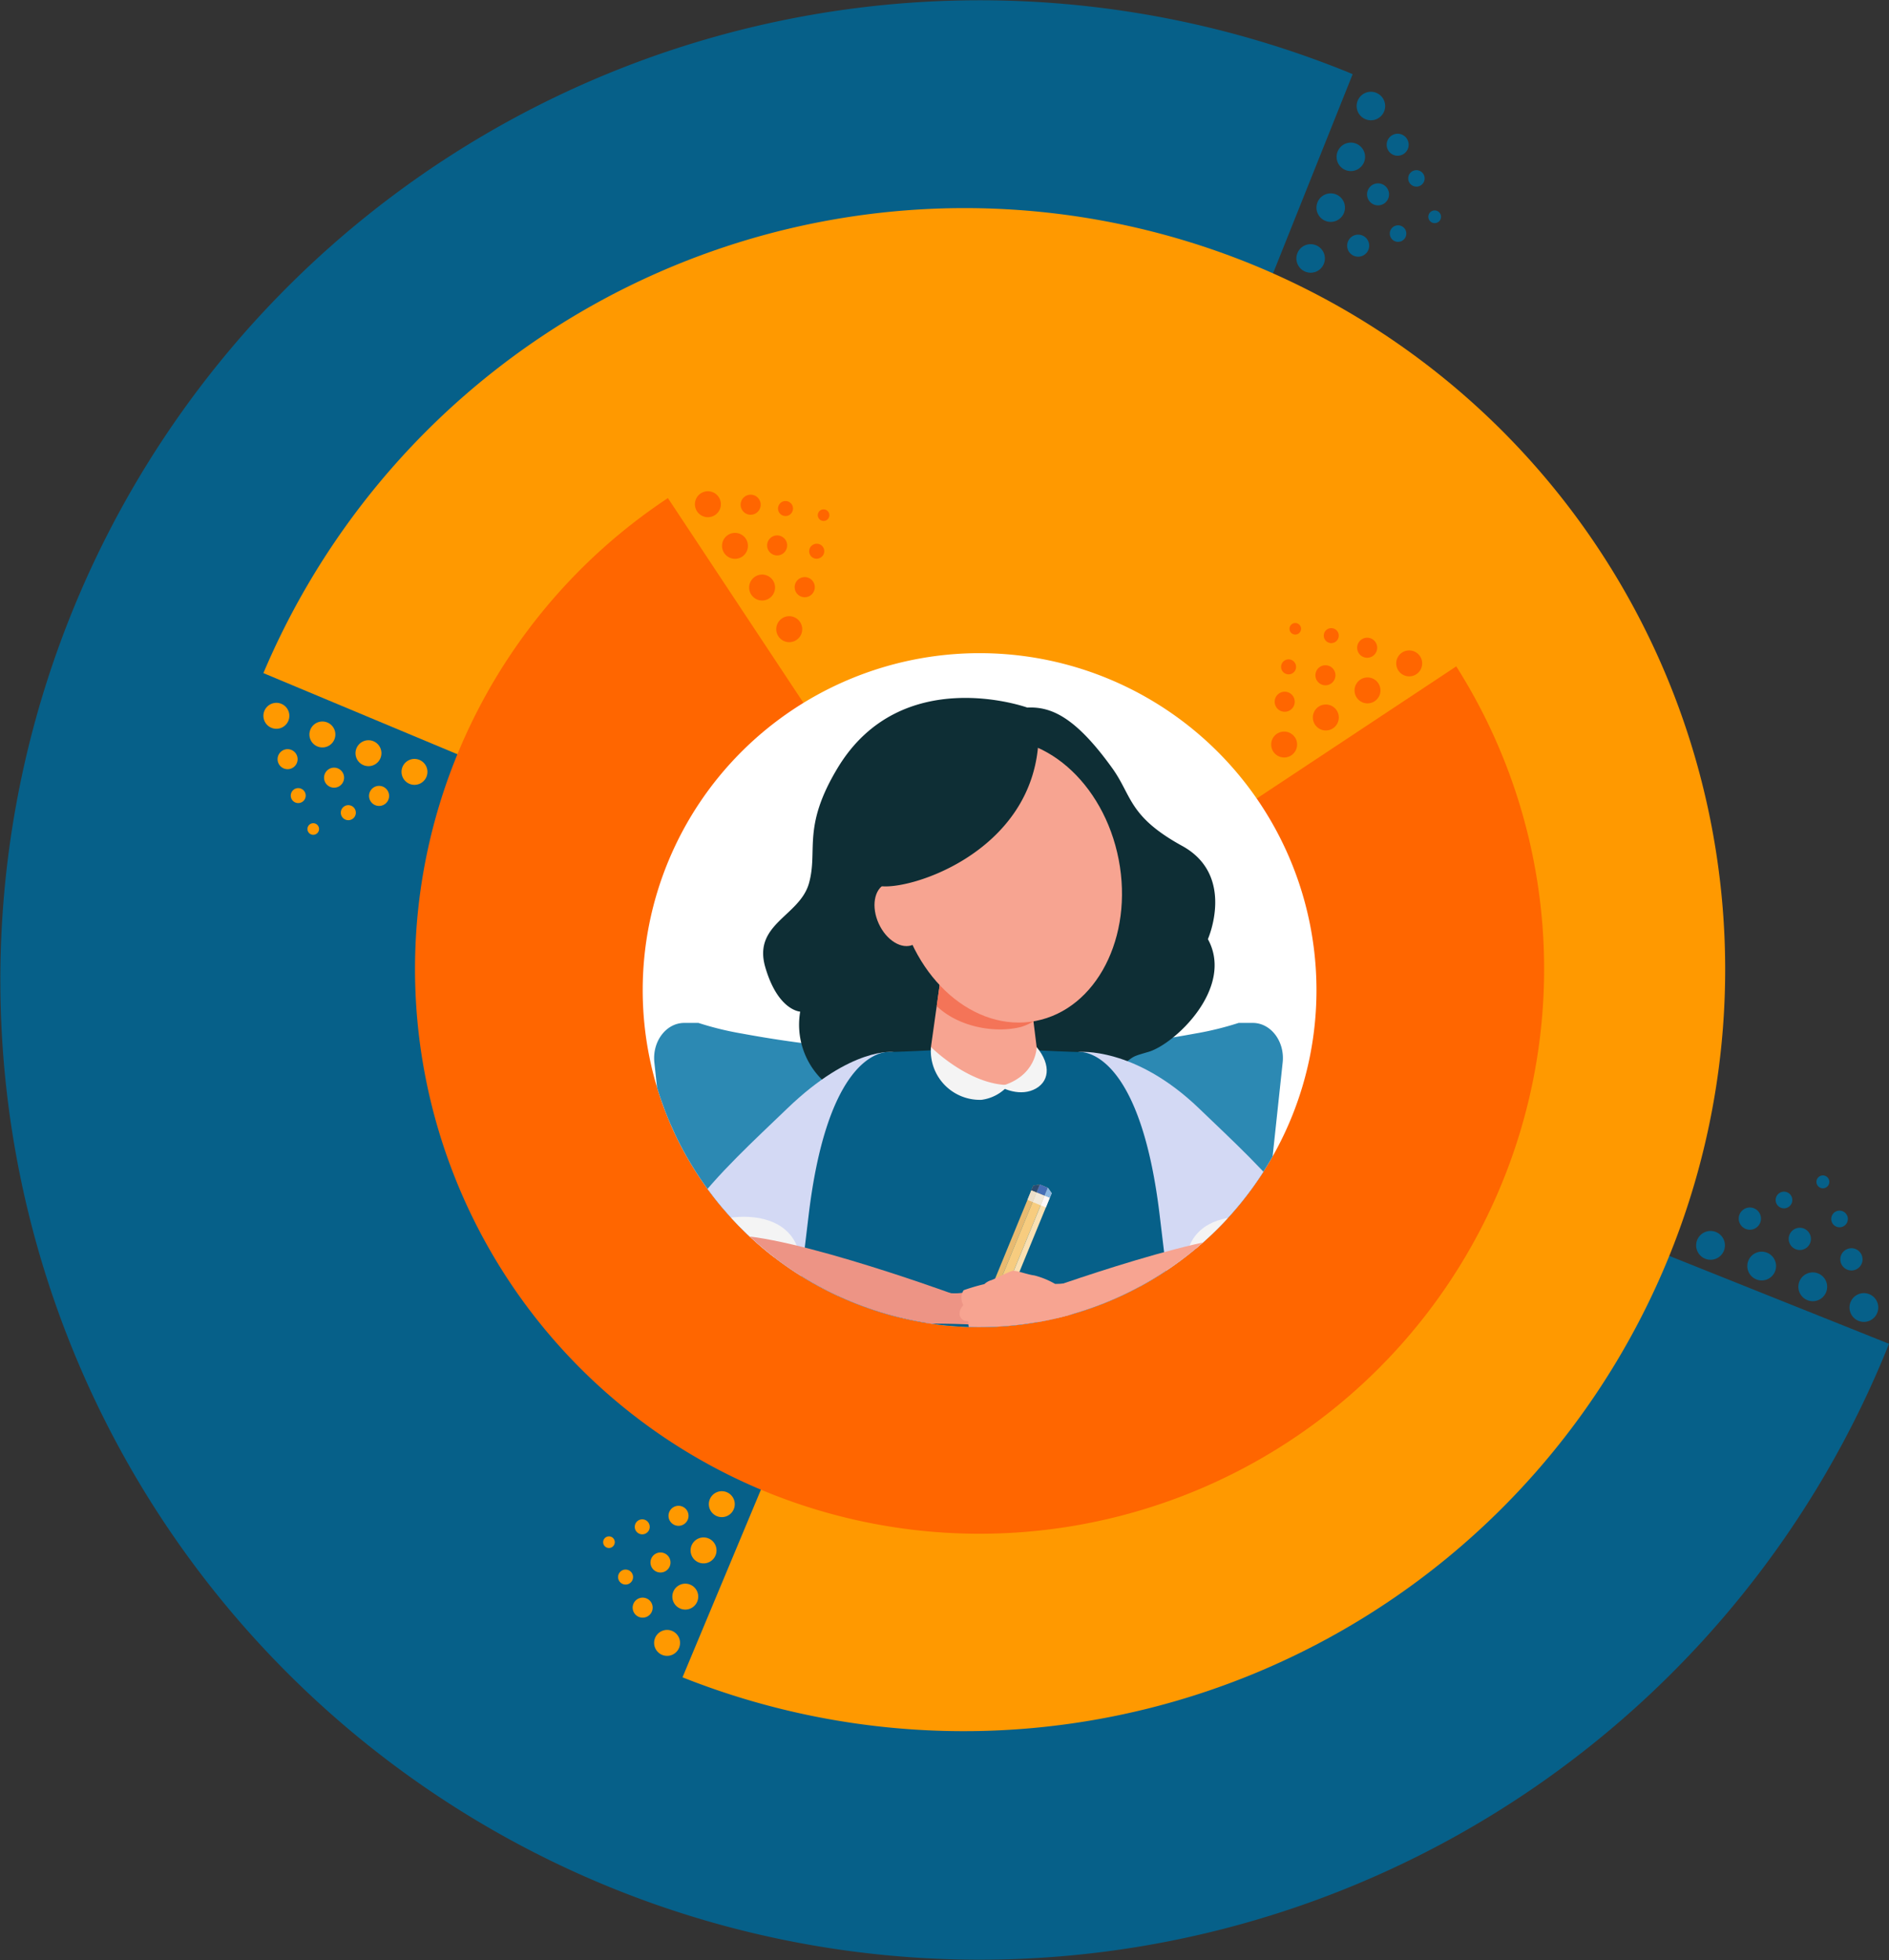 <svg xmlns="http://www.w3.org/2000/svg" xmlns:xlink="http://www.w3.org/1999/xlink" width="281.419" height="291.889" viewBox="0 0 281.419 291.889"><rect x="0" y="0" width="281.419" height="291.889" fill="#333333" stroke="none"/><defs><clipPath id="a"><rect width="281.419" height="291.889" fill="none"/></clipPath><clipPath id="b"><path d="M125.778,177.963a50.188,50.188,0,1,0,50.187-50.188,50.188,50.188,0,0,0-50.187,50.188" transform="translate(-125.778 -127.775)" fill="none"/></clipPath></defs><g clip-path="url(#a)"><path d="M201.514,11.05c-.464-.2-.921-.4-1.389-.578a145.9,145.9,0,1,0,81.295,189.65L147.347,146.505Z" transform="translate(0 0)" fill="#066089"/><path d="M336.069,243.759a2.144,2.144,0,1,1-1.181-2.79,2.146,2.146,0,0,1,1.181,2.79" transform="translate(-79.249 -57.492)" fill="#066089"/><path d="M346.073,247.809a2.141,2.141,0,1,1-1.179-2.789,2.143,2.143,0,0,1,1.179,2.789" transform="translate(-81.637 -58.46)" fill="#066089"/><path d="M356.077,251.858a2.144,2.144,0,1,1-1.185-2.785,2.143,2.143,0,0,1,1.185,2.785" transform="translate(-84.025 -59.427)" fill="#066089"/><path d="M366.075,255.92a2.142,2.142,0,1,1-1.177-2.789,2.141,2.141,0,0,1,1.177,2.789" transform="translate(-86.413 -60.396)" fill="#066089"/><path d="M343.459,238.5a1.655,1.655,0,1,1-.908-2.157,1.656,1.656,0,0,1,.908,2.157" transform="translate(-81.237 -56.396)" fill="#066089"/><path d="M353.236,242.466a1.656,1.656,0,1,1-.912-2.161,1.664,1.664,0,0,1,.912,2.161" transform="translate(-83.571 -57.342)" fill="#066089"/><path d="M363.338,246.47a1.656,1.656,0,1,1-.916-2.164,1.662,1.662,0,0,1,.916,2.164" transform="translate(-85.983 -58.298)" fill="#066089"/><path d="M349.886,234.831a1.24,1.24,0,1,1-.684-1.615,1.239,1.239,0,0,1,.684,1.615" transform="translate(-82.962 -55.657)" fill="#066089"/><path d="M360.761,238.54a1.239,1.239,0,1,1-.685-1.615,1.247,1.247,0,0,1,.685,1.615" transform="translate(-85.56 -56.543)" fill="#066089"/><path d="M357.325,231.258a.958.958,0,1,1-.53-1.243.959.959,0,0,1,.53,1.243" transform="translate(-84.868 -54.898)" fill="#066089"/><path d="M266.836,22.049a2.123,2.123,0,1,1,2.757-1.191,2.121,2.121,0,0,1-2.757,1.191" transform="translate(-63.385 -4.286)" fill="#066089"/><path d="M262.91,31.991a2.12,2.12,0,1,1,2.751-1.192,2.126,2.126,0,0,1-2.751,1.192" transform="translate(-62.446 -6.66)" fill="#066089"/><path d="M258.975,41.927a2.123,2.123,0,1,1,2.754-1.192,2.125,2.125,0,0,1-2.754,1.192" transform="translate(-61.508 -9.032)" fill="#066089"/><path d="M255.044,51.864a2.122,2.122,0,1,1,2.753-1.188,2.11,2.11,0,0,1-2.753,1.188" transform="translate(-60.57 -11.404)" fill="#066089"/><path d="M272.407,29.325a1.638,1.638,0,1,1,2.126-.925,1.644,1.644,0,0,1-2.126.925" transform="translate(-64.788 -6.246)" fill="#066089"/><path d="M268.565,39.032a1.638,1.638,0,1,1,2.126-.921,1.637,1.637,0,0,1-2.126.921" transform="translate(-63.87 -8.564)" fill="#066089"/><path d="M264.681,49.075a1.642,1.642,0,1,1,2.129-.925,1.645,1.645,0,0,1-2.129.925" transform="translate(-62.945 -10.96)" fill="#066089"/><path d="M276.354,35.651a1.224,1.224,0,1,1,1.593-.687,1.226,1.226,0,0,1-1.593.687" transform="translate(-65.792 -7.947)" fill="#066089"/><path d="M272.764,46.455a1.23,1.23,0,1,1,1.6-.7,1.232,1.232,0,0,1-1.6.7" transform="translate(-64.936 -10.525)" fill="#066089"/><path d="M280.12,42.99a.945.945,0,1,1,1.23-.534.944.944,0,0,1-1.23.534" transform="translate(-66.734 -9.828)" fill="#066089"/><path d="M199.778,49.478A113.442,113.442,0,0,0,51.546,109.951l87.926,36.756-6.1,14.609,18.436,7.71L113.984,259.5A113.44,113.44,0,0,0,199.778,49.478" transform="translate(-12.306 -9.71)" fill="#f90"/><path d="M130.646,318.989a1.932,1.932,0,1,1-2.5,1.089,1.93,1.93,0,0,1,2.5-1.089" transform="translate(-30.561 -76.125)" fill="#f90"/><path d="M134.218,309.946a1.929,1.929,0,1,1-2.508,1.086,1.928,1.928,0,0,1,2.508-1.086" transform="translate(-31.413 -73.965)" fill="#f90"/><path d="M137.786,300.9a1.932,1.932,0,1,1-2.506,1.093,1.935,1.935,0,0,1,2.506-1.093" transform="translate(-32.265 -71.806)" fill="#f90"/><path d="M141.357,291.854a1.93,1.93,0,1,1-2.5,1.086,1.93,1.93,0,0,1,2.5-1.086" transform="translate(-33.118 -69.646)" fill="#f90"/><path d="M125.852,312.649a1.49,1.49,0,1,1-1.937.841,1.488,1.488,0,0,1,1.937-.841" transform="translate(-29.559 -74.618)" fill="#f90"/><path d="M129.339,303.813a1.491,1.491,0,1,1-1.937.842,1.494,1.494,0,0,1,1.937-.842" transform="translate(-30.392 -72.509)" fill="#f90"/><path d="M132.865,294.679a1.491,1.491,0,1,1-1.934.841,1.493,1.493,0,0,1,1.934-.841" transform="translate(-31.234 -70.328)" fill="#f90"/><path d="M122.489,307.13a1.116,1.116,0,1,1-1.449.625,1.113,1.113,0,0,1,1.449-.625" transform="translate(-28.879 -73.307)" fill="#f90"/><path d="M125.744,297.3a1.122,1.122,0,0,1,.631,1.452,1.116,1.116,0,1,1-.631-1.452" transform="translate(-29.657 -70.959)" fill="#f90"/><path d="M119.219,300.614a.865.865,0,1,1-1.119.486.869.869,0,0,1,1.119-.486" transform="translate(-28.181 -71.755)" fill="#f90"/><path d="M78.718,149.67a1.93,1.93,0,1,1,1.062,2.515,1.936,1.936,0,0,1-1.062-2.515" transform="translate(-18.759 -35.446)" fill="#f90"/><path d="M69.716,146.014a1.93,1.93,0,1,1,1.055,2.511,1.927,1.927,0,0,1-1.055-2.511" transform="translate(-16.61 -34.572)" fill="#f90"/><path d="M60.7,142.351a1.931,1.931,0,1,1,1.058,2.515,1.925,1.925,0,0,1-1.058-2.515" transform="translate(-14.458 -33.699)" fill="#f90"/><path d="M51.691,138.7a1.932,1.932,0,1,1,1.066,2.515,1.931,1.931,0,0,1-1.066-2.515" transform="translate(-12.307 -32.824)" fill="#f90"/><path d="M72.334,154.671a1.494,1.494,0,1,1,.819,1.949,1.494,1.494,0,0,1-.819-1.949" transform="translate(-17.243 -36.707)" fill="#f90"/><path d="M63.532,151.1a1.491,1.491,0,1,1,.822,1.949,1.488,1.488,0,0,1-.822-1.949" transform="translate(-15.141 -35.853)" fill="#f90"/><path d="M54.431,147.492a1.491,1.491,0,1,1,.821,1.937,1.488,1.488,0,0,1-.821-1.937" transform="translate(-12.969 -34.989)" fill="#f90"/><path d="M66.778,158.216a1.119,1.119,0,1,1,.616,1.455,1.117,1.117,0,0,1-.616-1.455" transform="translate(-15.923 -37.608)" fill="#f90"/><path d="M56.985,154.87a1.113,1.113,0,1,1,.607,1.448,1.108,1.108,0,0,1-.607-1.448" transform="translate(-13.585 -36.807)" fill="#f90"/><path d="M60.232,161.583a.863.863,0,1,1,.473,1.122.86.86,0,0,1-.473-1.122" transform="translate(-14.365 -38.449)" fill="#f90"/><path d="M166.234,168.925l-47.34-71.484a.012.012,0,0,0-.008,0A84.106,84.106,0,1,0,236.337,122.5Z" transform="translate(-19.389 -23.263)" fill="#f60"/><path d="M252.32,143.994a1.93,1.93,0,1,1-2.673-.567,1.94,1.94,0,0,1,2.673.567" transform="translate(-59.392 -34.167)" fill="#f60"/><path d="M260.48,138.7a1.933,1.933,0,1,1-2.68-.566,1.941,1.941,0,0,1,2.68.566" transform="translate(-61.339 -32.904)" fill="#f60"/><path d="M268.635,133.412a1.929,1.929,0,1,1-2.668-.573,1.925,1.925,0,0,1,2.668.573" transform="translate(-63.288 -31.64)" fill="#f60"/><path d="M276.795,128.117a1.932,1.932,0,1,1-2.669-.57,1.943,1.943,0,0,1,2.669.57" transform="translate(-65.235 -30.377)" fill="#f60"/><path d="M252.2,136a1.493,1.493,0,1,1-2.07-.438,1.491,1.491,0,0,1,2.07.438" transform="translate(-59.556 -32.306)" fill="#f60"/><path d="M260.171,130.821a1.492,1.492,0,1,1-2.066-.438,1.495,1.495,0,0,1,2.066.438" transform="translate(-61.459 -31.071)" fill="#f60"/><path d="M268.342,125.437a1.492,1.492,0,1,1-2.064-.442,1.486,1.486,0,0,1,2.064.442" transform="translate(-63.41 -29.784)" fill="#f60"/><path d="M252.757,129.5a1.118,1.118,0,0,1-.324,1.547,1.133,1.133,0,0,1-1.548-.333,1.113,1.113,0,0,1,.331-1.538,1.1,1.1,0,0,1,1.541.325" transform="translate(-59.854 -30.797)" fill="#f60"/><path d="M261.117,123.392a1.115,1.115,0,1,1-1.541-.336,1.12,1.12,0,0,1,1.541.336" transform="translate(-61.849 -29.337)" fill="#f60"/><path d="M253.935,122.271a.86.86,0,1,1-1.192-.252.857.857,0,0,1,1.192.252" transform="translate(-60.247 -29.097)" fill="#f60"/><path d="M138.977,99.655a1.932,1.932,0,1,1,.566-2.68,1.929,1.929,0,0,1-.566,2.68" transform="translate(-32.467 -22.943)" fill="#f60"/><path d="M144.281,107.8a1.93,1.93,0,1,1,.565-2.677,1.936,1.936,0,0,1-.565,2.677" transform="translate(-33.734 -24.89)" fill="#f60"/><path d="M149.591,115.951a1.931,1.931,0,1,1,.565-2.673,1.934,1.934,0,0,1-.565,2.673" transform="translate(-35.001 -26.835)" fill="#f60"/><path d="M154.9,124.1a1.933,1.933,0,1,1,.567-2.673,1.924,1.924,0,0,1-.567,2.673" transform="translate(-36.268 -28.781)" fill="#f60"/><path d="M147.248,99.52a1.485,1.485,0,0,1-2.062-.438,1.492,1.492,0,1,1,2.062.438" transform="translate(-34.605 -23.105)" fill="#f60"/><path d="M152.434,107.481a1.491,1.491,0,1,1,.435-2.065,1.5,1.5,0,0,1-.435,2.065" transform="translate(-35.843 -25.005)" fill="#f60"/><path d="M157.845,115.65a1.5,1.5,0,1,1,.432-2.07,1.5,1.5,0,0,1-.432,2.07" transform="translate(-37.133 -26.955)" fill="#f60"/><path d="M153.983,100.067a1.116,1.116,0,1,1,.324-1.547,1.113,1.113,0,0,1-.324,1.547" transform="translate(-36.35 -23.401)" fill="#f60"/><path d="M160.1,108.407a1.111,1.111,0,1,1-1.213-1.861,1.12,1.12,0,0,1,1.546.326,1.106,1.106,0,0,1-.333,1.535" transform="translate(-37.813 -25.394)" fill="#f60"/><path d="M161.379,101.228a.861.861,0,1,1,.25-1.185.857.857,0,0,1-.25,1.185" transform="translate(-38.209 -23.79)" fill="#f60"/><path d="M226.154,177.963a50.188,50.188,0,1,1-50.188-50.188,50.188,50.188,0,0,1,50.188,50.188" transform="translate(-30.029 -30.505)" fill="#fff"/></g><g transform="translate(95.749 97.27)"><g clip-path="url(#b)"><path d="M217.2,200.111h-2.112a46.657,46.657,0,0,1-6.493,1.587,171.713,171.713,0,0,1-22.5,2.645c-3.394.119-6.886.157-10.024.155v-.008c-.4,0-.807,0-1.22.006s-.824,0-1.221-.006l0,.008c-3.138,0-6.631-.036-10.024-.155a171.7,171.7,0,0,1-22.5-2.645,46.624,46.624,0,0,1-6.493-1.587h-2.112c-2.7,0-4.789,2.763-4.454,5.89l9.781,91.258a4.858,4.858,0,0,0,4.16,4.577l29.369,2.254a4.146,4.146,0,0,0,3.5-1.564,4.143,4.143,0,0,0,3.5,1.564l29.369-2.254a4.858,4.858,0,0,0,4.16-4.577L221.649,206c.335-3.127-1.753-5.89-4.453-5.89" transform="translate(-126.31 -145.045)" fill="#2c89b3"/><path d="M188.7,137.968s-18.773-6.756-28.274,9.025c-5.321,8.84-2.873,12.2-4.249,17.131s-8.4,6.036-6.509,12.517,5.2,6.608,5.2,6.608a11.5,11.5,0,0,0,3.264,10.142c4.533,4.3,13.373,6.576,19.473,4.019,0,0,10.99,2.44,19.779-2.779s5.478-4.256,9.365-5.387,12.848-9.517,8.856-16.792c0,0,4.19-9.473-3.834-13.882s-7.449-7.455-10.414-11.578c-5.531-7.692-9.135-9.182-12.661-9.025" transform="translate(-131.405 -129.865)" fill="#0e2e35"/><path d="M164.131,205.808s-6.184-.878-15.808,8.391-22.6,20.587-16.988,29.619l23.637-.566s14.291-16.809,14.5-17.684-5.336-19.76-5.336-19.76" transform="translate(-126.78 -146.4)" fill="#d3d9f4"/><path d="M210.071,205.792s8.319-.866,17.943,8.4,22.6,20.587,16.988,29.62l-23.638-.566s-14.29-16.81-14.494-17.685,3.2-19.771,3.2-19.771" transform="translate(-145.136 -146.396)" fill="#d3d9f4"/><path d="M182.873,286.385a157.272,157.272,0,0,0,31.916-5.012L208.6,229.835c-2.62-21.809-9.626-24.057-11.569-24.257l-.506-.011h0c-3.813-.1-8.8-.376-13.647-.687v-.054l-.421.027-.422-.027v.054c-4.849.311-9.834.585-13.647.687h0l-.506.011c-1.943.2-8.949,2.447-11.569,24.257l-6.191,51.538a157.271,157.271,0,0,0,31.916,5.012v.043c.142-.006.28-.014.422-.021s.28.015.421.021Z" transform="translate(-131.588 -146.17)" fill="#066089"/><path d="M251.8,251.517s2.782-2.16.753-7.625-16.57-9.133-19.749-1.57Z" transform="translate(-151.33 -154.099)" fill="#f4f4f4"/><path d="M130.5,251.517s-2.782-2.16-.753-7.625,16.57-9.133,19.749-1.57Z" transform="translate(-126.548 -154.099)" fill="#f4f4f4"/><path d="M202.659,255.061c.3-.467-.458-1.261-1.028-1.855a25.787,25.787,0,0,0-5.114-2.513c-.652-.2-6.233.588-8.37,1.287a7.575,7.575,0,0,1-3.544.413c-.56-.114-1.4-.268-2.057-.4l-1.339,4.982c5.016-.063,10.26.309,10.736.3,1.507-.038,4.268-1.615,4.909-1.846a4.506,4.506,0,0,1,2.81.359c.872.41,3.411,1.38,3.837,1.154s-.838-1.875-.838-1.875" transform="translate(-139.011 -157.113)" fill="#ed9485"/><path d="M172.843,250.284s-28.193-10.277-34.531-8.377-8.872,7.867-6.97,11.668,39.281,1.243,39.281,1.243Z" transform="translate(-126.959 -154.967)" fill="#ed9485"/><path d="M196.947,192.281c-.02.185.818,6.905,1.264,10.459.167,1.325-1,2.4-2.269,2.824-3.387,1.137-8.106,2.54-12.08-1.9-.362-.4-1.749-2.618-1.675-3.155l1.932-13.767Z" transform="translate(-139.245 -141.853)" fill="#f7a491"/><path d="M195.93,197.5a7.737,7.737,0,0,0,1.8-.819c-.193-1.592-.519-4.326-.512-4.4l-12.828-5.539-1.074,7.674c3.351,3.2,8.854,4.075,12.615,3.085" transform="translate(-139.515 -141.853)" fill="#f47458"/><path d="M177.893,175.974c1.146,2.5.706,5.149-.983,5.924s-3.987-.622-5.133-3.12-.706-5.15.983-5.924,3.987.622,5.133,3.12" transform="translate(-136.608 -138.486)" fill="#f7a491"/><path d="M208.487,162.533c2.224,11.524-3.318,22.281-12.376,24.029s-18.2-6.178-20.428-17.7,3.318-22.281,12.376-24.029,18.2,6.178,20.428,17.7" transform="translate(-137.575 -131.789)" fill="#f7a491"/><path d="M182.185,204.825s5.592,5.61,11.567,5.663a6.381,6.381,0,0,1-4.033,2.2,7.3,7.3,0,0,1-7.534-7.859" transform="translate(-139.243 -146.17)" fill="#f4f4f4"/><path d="M201.152,204.825s.022,4.418-5.5,5.875c0,0,2.6,1.551,5,.5s2.733-3.668.493-6.376" transform="translate(-142.461 -146.17)" fill="#f4f4f4"/><path d="M202.672,250.284s28.193-10.277,34.531-8.377,8.723,8.131,6.822,11.932-40.969,1.672-40.969,1.672Z" transform="translate(-144.136 -154.967)" fill="#f7a491"/><path d="M196.341,253.519l-3.04,3.5.292-4.624,1.466-1.016Z" transform="translate(-141.899 -157.284)" fill="#f2e9da"/><path d="M195.059,251.376l.33.551-2.089,5.089.293-4.624Z" transform="translate(-141.898 -157.284)" fill="#e0d5c3"/><path d="M193.661,247.7l-.076,1.2.85-.879,6.693-16.3-.977.176Z" transform="translate(-141.967 -152.589)" fill="#e8ba70"/><path d="M194.7,248.015l.168,1.3,1.03-.805,6.692-16.3-1.2-.492Z" transform="translate(-142.233 -152.589)" fill="#f7cc7f"/><path d="M196.273,248.66l-.012,1.223.786-.905,6.49-15.811-.572-.811Z" transform="translate(-142.605 -152.743)" fill="#fae0b2"/><rect width="1.298" height="1.295" transform="translate(58.669 80.322) rotate(-67.706)" fill="#466eb6"/><path d="M204.42,233.556l.493-1.2.572.811-.291.707Z" transform="translate(-144.553 -152.743)" fill="#88b5e2"/><path d="M201.829,232.593l.291-.708.977-.175-.493,1.2Z" transform="translate(-143.935 -152.589)" fill="#2c4b70"/><rect width="1.529" height="0.837" transform="translate(59.286 82.228) rotate(-67.705)" fill="#fef8f8"/><rect width="1.529" height="0.838" transform="translate(57.314 81.42) rotate(-67.724)" fill="#eddfca"/><rect width="1.53" height="1.295" transform="matrix(0.379, -0.925, 0.925, 0.379, 58.089, 81.737)" fill="#f2e9da"/><path d="M194.333,257.106l-1.031,1.187.1-1.569.362.446Z" transform="translate(-141.899 -158.561)" fill="#db3f2a"/><path d="M204.08,250.372a10.74,10.74,0,0,1-2.065.177,12.23,12.23,0,0,0-3.084-1.258c-1.016-.121-2.728-.78-3.225-.692s-2.949,1.366-3.3,1.429a2.554,2.554,0,0,0-.926.555,29.291,29.291,0,0,0-3.09.91,2.113,2.113,0,0,0-.07,2.149s.038.129-.176.325a1.688,1.688,0,0,0-.345,1.235c.088.368.5.927,1.011.859,0,0,.253.023.29.107a3.632,3.632,0,0,0,.1,1.066c.169.444.6.706,1.4.632,0,0-.378,1.778,1.318,1.609l2.308-.229a8.281,8.281,0,0,0,1.824.1c.554-.1,3.991-.588,4.233-.751a6.207,6.207,0,0,1,.949-.59,16.082,16.082,0,0,0,2.074-.7,4.919,4.919,0,0,1,.775-.257Z" transform="translate(-140.581 -156.619)" fill="#f7a491"/><path d="M195.6,143.2c-.135,18.208-21.043,24.028-24.3,22.5-1.356-12.437,6.151-21.775,12.131-23.119a26.452,26.452,0,0,1,12.167.621" transform="translate(-136.608 -131.196)" fill="#0e2e35"/></g></g></svg>